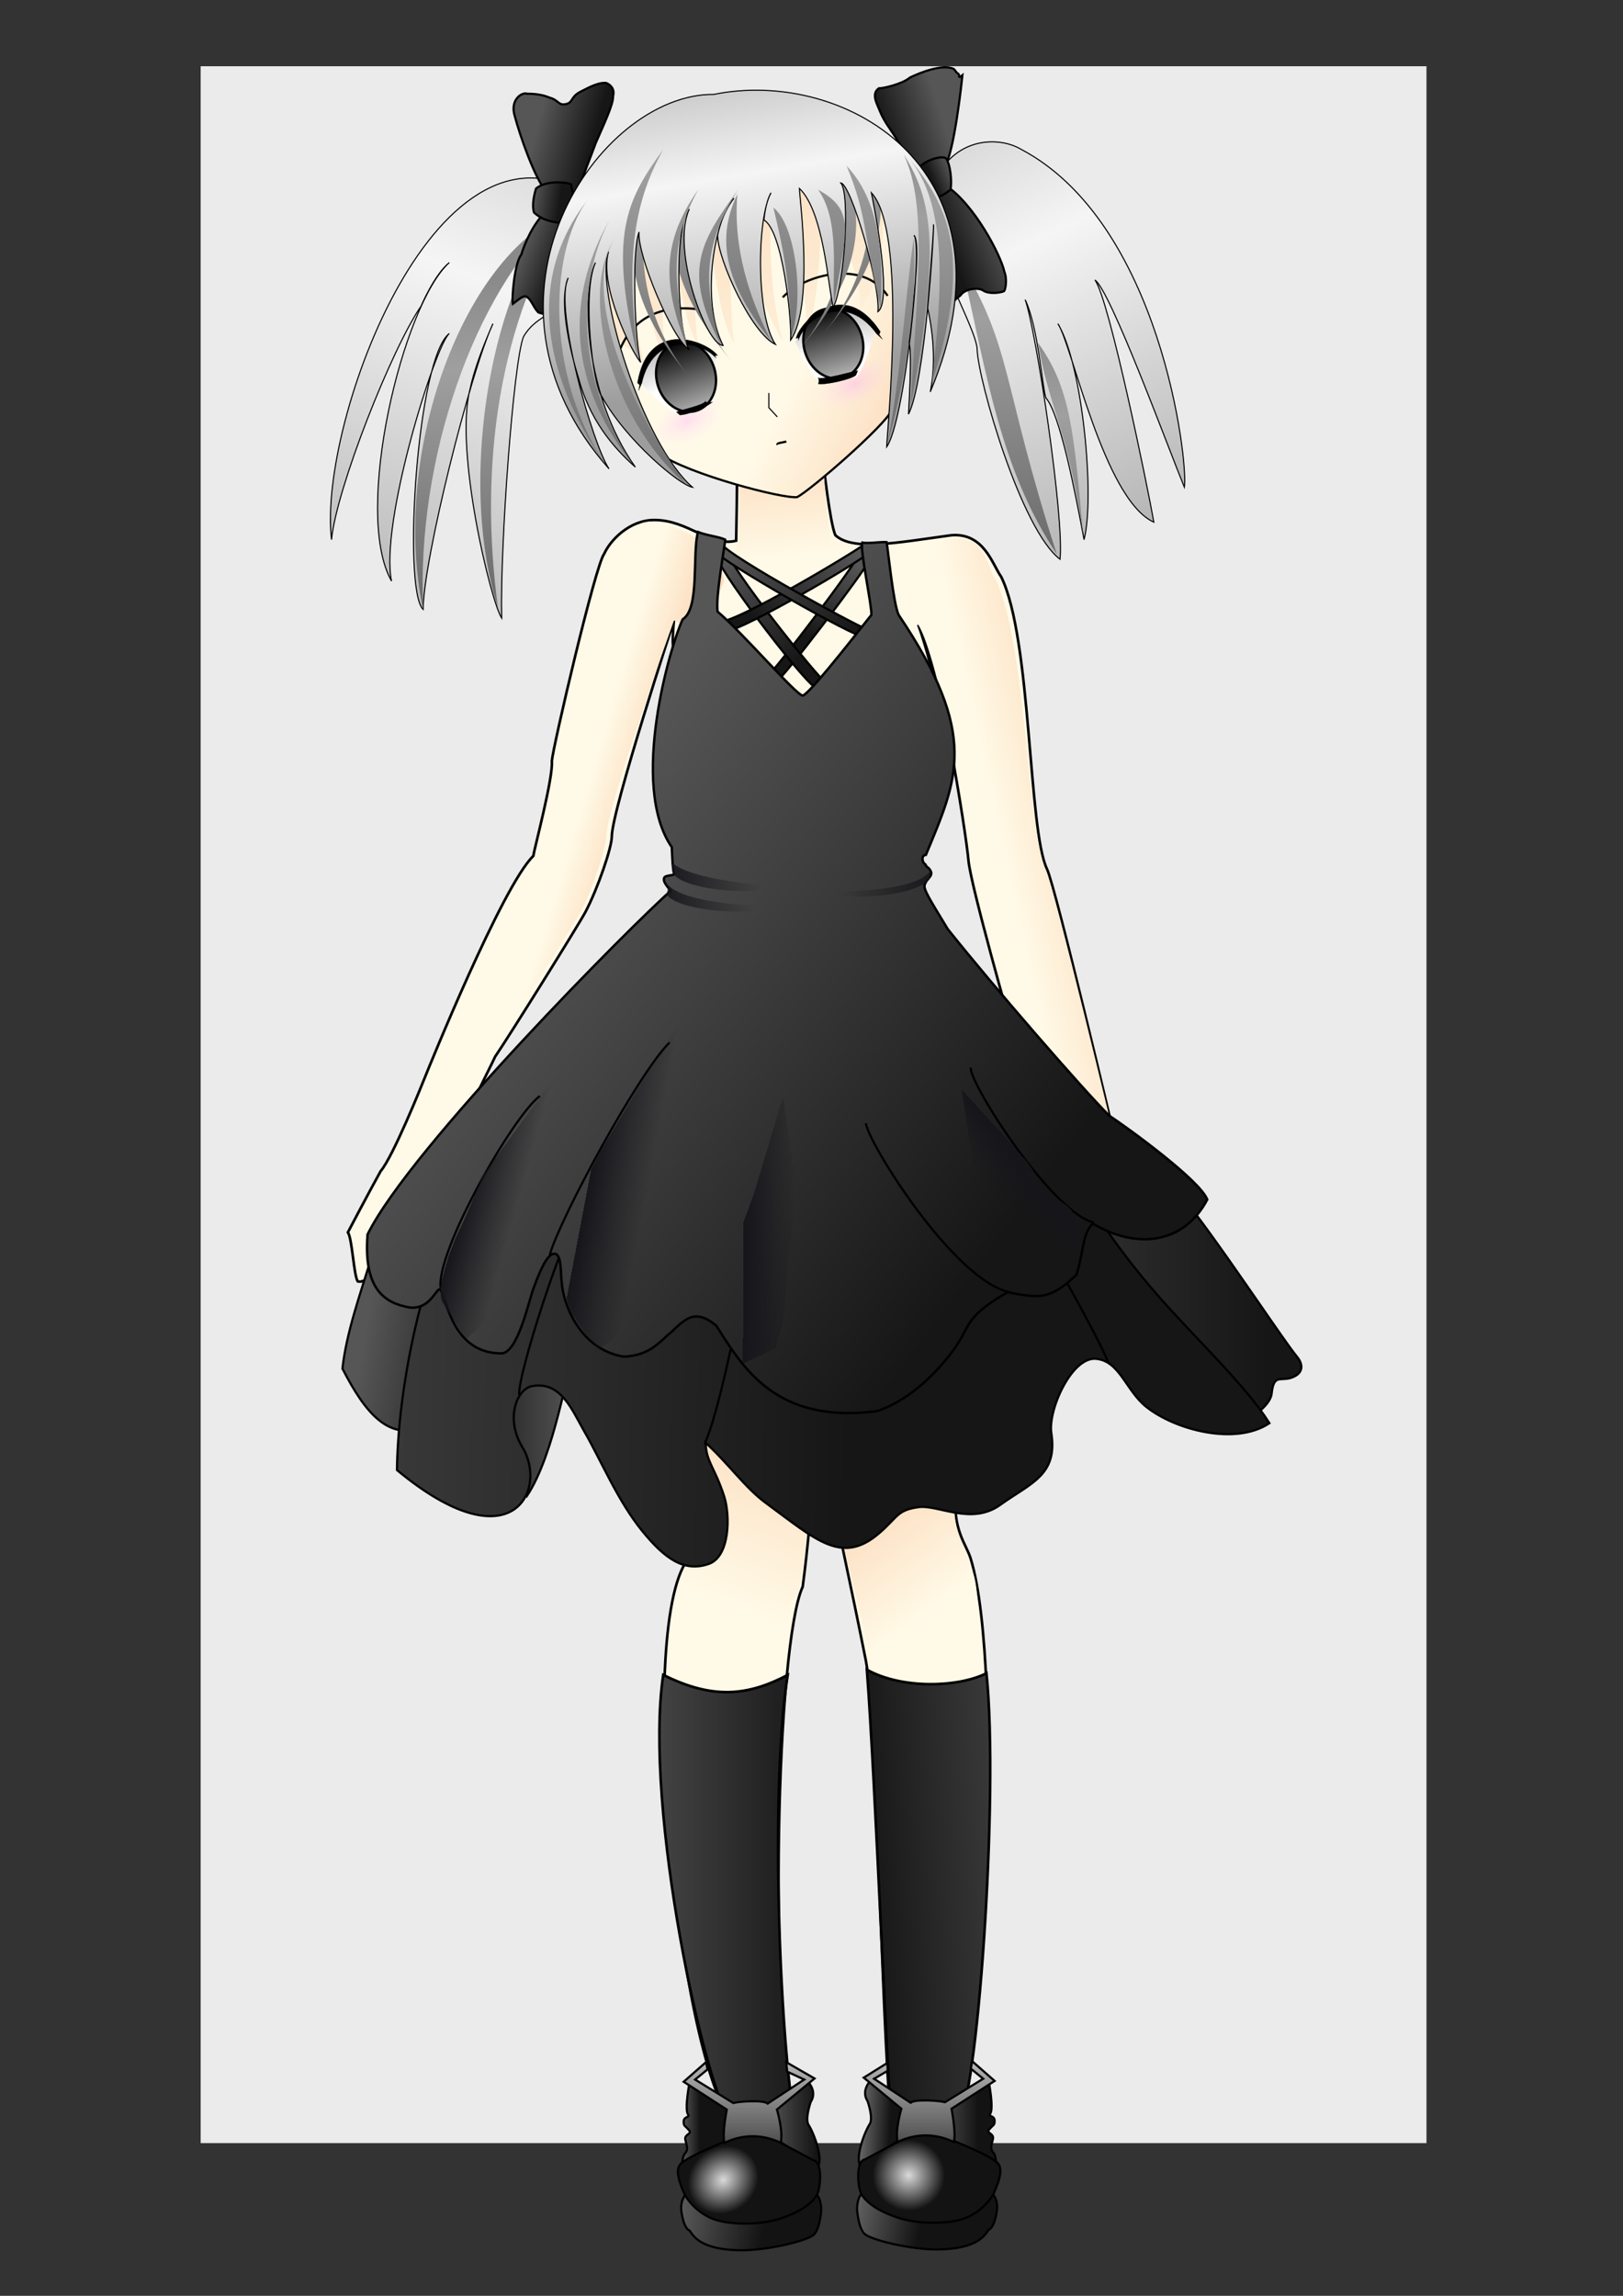 <?xml version="1.0" encoding="UTF-8" standalone="no"?>
<!-- Created with Inkscape (http://www.inkscape.org/) -->
<svg
   xmlns:dc="http://purl.org/dc/elements/1.1/"
   xmlns:cc="http://web.resource.org/cc/"
   xmlns:rdf="http://www.w3.org/1999/02/22-rdf-syntax-ns#"
   xmlns:svg="http://www.w3.org/2000/svg"
   xmlns="http://www.w3.org/2000/svg"
   xmlns:xlink="http://www.w3.org/1999/xlink"
   xmlns:sodipodi="http://inkscape.sourceforge.net/DTD/sodipodi-0.dtd"
   xmlns:inkscape="http://www.inkscape.org/namespaces/inkscape"
   width="744.094"
   height="1052.362"
   id="svg2"
   sodipodi:version="0.32"
   inkscape:version="0.43"
   sodipodi:docbase="/home/paulliu/CG/watia"
   sodipodi:docname="watia.svg">
  <rect width="100%" height="100%" fill="#333333" stroke="none"/>
  <defs
     id="defs4">
    <linearGradient
       id="linearGradient31765">
      <stop
         style="stop-color:#16151a;stop-opacity:0;"
         offset="0"
         id="stop31767" />
      <stop
         id="stop32650"
         offset="0"
         style="stop-color:#16151a;stop-opacity:1;" />
      <stop
         style="stop-color:#16151a;stop-opacity:0;"
         offset="1"
         id="stop31769" />
    </linearGradient>
    <linearGradient
       inkscape:collect="always"
       xlink:href="#linearGradient31765"
       id="linearGradient31771"
       x1="214.967"
       y1="655.862"
       x2="238.5"
       y2="662.362"
       gradientUnits="userSpaceOnUse"
       gradientTransform="translate(0.821,-117)" />
    <linearGradient
       id="linearGradient19428">
      <stop
         style="stop-color:#ff8fff;stop-opacity:0.28;"
         offset="0"
         id="stop19430" />
      <stop
         style="stop-color:#ffcbff;stop-opacity:0;"
         offset="1"
         id="stop19432" />
    </linearGradient>
    <radialGradient
       inkscape:collect="always"
       xlink:href="#linearGradient19428"
       id="radialGradient19434"
       cx="309.5"
       cy="296.862"
       fx="309.5"
       fy="296.862"
       r="13"
       gradientTransform="matrix(1,2.57498e-17,-6.338294e-19,0.615,4.877383e-14,114.181)"
       gradientUnits="userSpaceOnUse" />
    <linearGradient
       id="linearGradient3185">
      <stop
         id="stop3187"
         offset="0"
         style="stop-color:#8a8a8a;stop-opacity:1;" />
      <stop
         style="stop-color:#9f9f9f;stop-opacity:1;"
         offset="0.297"
         id="stop3189" />
      <stop
         id="stop3191"
         offset="1"
         style="stop-color:#6e6e6e;stop-opacity:1;" />
    </linearGradient>
    <linearGradient
       id="linearGradient16389">
      <stop
         style="stop-color:#dadada;stop-opacity:1;"
         offset="0"
         id="stop16391" />
      <stop
         style="stop-color:#131313;stop-opacity:1;"
         offset="1"
         id="stop16393" />
    </linearGradient>
    <linearGradient
       id="linearGradient16303">
      <stop
         id="stop16305"
         offset="0"
         style="stop-color:#161616;stop-opacity:1;" />
      <stop
         id="stop16307"
         offset="1"
         style="stop-color:#565656;stop-opacity:1;" />
    </linearGradient>
    <linearGradient
       id="linearGradient10145">
      <stop
         style="stop-color:#c0c0c0;stop-opacity:1;"
         offset="0"
         id="stop10147" />
      <stop
         style="stop-color:#fefefe;stop-opacity:1;"
         offset="1"
         id="stop10149" />
    </linearGradient>
    <linearGradient
       id="linearGradient6635">
      <stop
         style="stop-color:#000000;stop-opacity:1;"
         offset="0"
         id="stop6637" />
      <stop
         style="stop-color:#b9b9b9;stop-opacity:1;"
         offset="1"
         id="stop6639" />
    </linearGradient>
    <linearGradient
       id="linearGradient4001">
      <stop
         style="stop-color:#fffae7;stop-opacity:1;"
         offset="0"
         id="stop4003" />
      <stop
         style="stop-color:#fcddbf;stop-opacity:1;"
         offset="1"
         id="stop4005" />
    </linearGradient>
    <linearGradient
       id="linearGradient2230">
      <stop
         style="stop-color:#cdcdcd;stop-opacity:1;"
         offset="0"
         id="stop2232" />
      <stop
         id="stop3111"
         offset="0.297"
         style="stop-color:#f5f5f5;stop-opacity:1;" />
      <stop
         style="stop-color:#9d9d9d;stop-opacity:1;"
         offset="1"
         id="stop2234" />
    </linearGradient>
    <linearGradient
       inkscape:collect="always"
       xlink:href="#linearGradient2230"
       id="linearGradient2236"
       x1="331.808"
       y1="41.099"
       x2="353.607"
       y2="173.356"
       gradientUnits="userSpaceOnUse" />
    <linearGradient
       inkscape:collect="always"
       xlink:href="#linearGradient4001"
       id="linearGradient4007"
       x1="358.882"
       y1="181.732"
       x2="408.5"
       y2="206.732"
       gradientUnits="userSpaceOnUse" />
    <linearGradient
       inkscape:collect="always"
       xlink:href="#linearGradient6635"
       id="linearGradient6641"
       x1="315.183"
       y1="159.371"
       x2="317.775"
       y2="194.138"
       gradientUnits="userSpaceOnUse" />
    <linearGradient
       inkscape:collect="always"
       xlink:href="#linearGradient6635"
       id="linearGradient6649"
       x1="314.704"
       y1="159.228"
       x2="315.378"
       y2="193.427"
       gradientUnits="userSpaceOnUse" />
    <linearGradient
       inkscape:collect="always"
       xlink:href="#linearGradient10145"
       id="linearGradient10151"
       x1="309.036"
       y1="157.951"
       x2="315.238"
       y2="174.922"
       gradientUnits="userSpaceOnUse" />
    <linearGradient
       inkscape:collect="always"
       xlink:href="#linearGradient10145"
       id="linearGradient10155"
       gradientUnits="userSpaceOnUse"
       x1="309.036"
       y1="157.951"
       x2="315.238"
       y2="174.922"
       gradientTransform="matrix(-0.881,0.473,0.473,0.881,576.679,-141.125)" />
    <linearGradient
       inkscape:collect="always"
       xlink:href="#linearGradient2230"
       id="linearGradient13663"
       x1="272.346"
       y1="46.323"
       x2="158.346"
       y2="344.112"
       gradientUnits="userSpaceOnUse" />
    <linearGradient
       inkscape:collect="always"
       xlink:href="#linearGradient2230"
       id="linearGradient14544"
       x1="434.004"
       y1="40.185"
       x2="553.415"
       y2="285.685"
       gradientUnits="userSpaceOnUse" />
    <linearGradient
       inkscape:collect="always"
       xlink:href="#linearGradient16303"
       id="linearGradient16301"
       x1="479.705"
       y1="540.796"
       x2="259.05"
       y2="375.796"
       gradientUnits="userSpaceOnUse" />
    <linearGradient
       inkscape:collect="always"
       xlink:href="#linearGradient4001"
       id="linearGradient17188"
       x1="534.9"
       y1="573.593"
       x2="552.6"
       y2="574.593"
       gradientUnits="userSpaceOnUse" />
    <linearGradient
       inkscape:collect="always"
       xlink:href="#linearGradient16303"
       id="linearGradient3147"
       x1="390.521"
       y1="606.746"
       x2="1.118"
       y2="598.165"
       gradientUnits="userSpaceOnUse" />
    <linearGradient
       inkscape:collect="always"
       xlink:href="#linearGradient16303"
       id="linearGradient4028"
       x1="225.5"
       y1="625.814"
       x2="166.5"
       y2="615.814"
       gradientUnits="userSpaceOnUse" />
    <linearGradient
       inkscape:collect="always"
       xlink:href="#linearGradient16303"
       id="linearGradient4909"
       x1="581.5"
       y1="595.362"
       x2="363.633"
       y2="595.362"
       gradientUnits="userSpaceOnUse" />
    <linearGradient
       inkscape:collect="always"
       xlink:href="#linearGradient16303"
       id="linearGradient5791"
       x1="214"
       y1="644.112"
       x2="264.5"
       y2="644.112"
       gradientUnits="userSpaceOnUse" />
    <linearGradient
       inkscape:collect="always"
       xlink:href="#linearGradient16303"
       id="linearGradient6680"
       x1="393.315"
       y1="287.965"
       x2="331.78"
       y2="252.963"
       gradientUnits="userSpaceOnUse" />
    <linearGradient
       inkscape:collect="always"
       xlink:href="#linearGradient16303"
       id="linearGradient7561"
       x1="343.331"
       y1="280.644"
       x2="393.298"
       y2="254.481"
       gradientUnits="userSpaceOnUse" />
    <linearGradient
       inkscape:collect="always"
       xlink:href="#linearGradient16303"
       id="linearGradient8442"
       x1="367.372"
       y1="301.503"
       x2="330.719"
       y2="257.132"
       gradientUnits="userSpaceOnUse" />
    <linearGradient
       inkscape:collect="always"
       xlink:href="#linearGradient16303"
       id="linearGradient9323"
       x1="375.385"
       y1="294.521"
       x2="395.596"
       y2="260.226"
       gradientUnits="userSpaceOnUse" />
    <linearGradient
       inkscape:collect="always"
       xlink:href="#linearGradient16303"
       id="linearGradient10217"
       x1="256.632"
       y1="92.977"
       x2="243.904"
       y2="91.032"
       gradientUnits="userSpaceOnUse" />
    <linearGradient
       inkscape:collect="always"
       xlink:href="#linearGradient16303"
       id="linearGradient11971"
       x1="272.426"
       y1="63.978"
       x2="246.591"
       y2="57.084"
       gradientUnits="userSpaceOnUse" />
    <linearGradient
       inkscape:collect="always"
       xlink:href="#linearGradient16303"
       id="linearGradient12852"
       x1="258.347"
       y1="117.056"
       x2="241.093"
       y2="110.515"
       gradientUnits="userSpaceOnUse" />
    <linearGradient
       inkscape:collect="always"
       xlink:href="#linearGradient16303"
       id="linearGradient13733"
       x1="405.934"
       y1="64.489"
       x2="432.719"
       y2="55.473"
       gradientUnits="userSpaceOnUse" />
    <linearGradient
       inkscape:collect="always"
       xlink:href="#linearGradient16303"
       id="linearGradient14614"
       x1="427.288"
       y1="82.477"
       x2="436.557"
       y2="78.588"
       gradientUnits="userSpaceOnUse" />
    <linearGradient
       inkscape:collect="always"
       xlink:href="#linearGradient16303"
       id="linearGradient15495"
       x1="435.409"
       y1="114.394"
       x2="459.591"
       y2="104.671"
       gradientUnits="userSpaceOnUse" />
    <linearGradient
       inkscape:collect="always"
       xlink:href="#linearGradient16389"
       id="linearGradient16387"
       x1="423.869"
       y1="932.466"
       x2="424"
       y2="1003.362"
       gradientUnits="userSpaceOnUse" />
    <linearGradient
       inkscape:collect="always"
       xlink:href="#linearGradient16389"
       id="linearGradient17274"
       x1="376.209"
       y1="971.487"
       x2="408.25"
       y2="973.237"
       gradientUnits="userSpaceOnUse" />
    <linearGradient
       inkscape:collect="always"
       xlink:href="#linearGradient16389"
       id="linearGradient19028"
       x1="387.5"
       y1="973.987"
       x2="448.516"
       y2="973.987"
       gradientUnits="userSpaceOnUse" />
    <radialGradient
       inkscape:collect="always"
       xlink:href="#linearGradient16389"
       id="radialGradient19911"
       cx="416.544"
       cy="996.82"
       fx="416.544"
       fy="996.82"
       r="33.093"
       gradientTransform="matrix(0.591,-0.163,0.163,0.591,7.32,475.774)"
       gradientUnits="userSpaceOnUse" />
    <linearGradient
       inkscape:collect="always"
       xlink:href="#linearGradient16389"
       id="linearGradient20792"
       x1="343.444"
       y1="1012.488"
       x2="420.411"
       y2="1027.988"
       gradientUnits="userSpaceOnUse" />
    <linearGradient
       inkscape:collect="always"
       xlink:href="#linearGradient16389"
       id="linearGradient20813"
       gradientUnits="userSpaceOnUse"
       x1="531.004"
       y1="1008.599"
       x2="420.411"
       y2="1027.988" />
    <linearGradient
       inkscape:collect="always"
       xlink:href="#linearGradient16389"
       id="linearGradient20815"
       gradientUnits="userSpaceOnUse"
       x1="472.353"
       y1="972.219"
       x2="448.516"
       y2="972.219" />
    <linearGradient
       inkscape:collect="always"
       xlink:href="#linearGradient16389"
       id="linearGradient20817"
       gradientUnits="userSpaceOnUse"
       x1="462.476"
       y1="973.237"
       x2="394.992"
       y2="973.237" />
    <radialGradient
       inkscape:collect="always"
       xlink:href="#linearGradient16389"
       id="radialGradient20819"
       gradientUnits="userSpaceOnUse"
       gradientTransform="matrix(0.265,-0.368,0.411,0.296,-95.435,865.49)"
       cx="448.651"
       cy="1008.309"
       fx="448.651"
       fy="1008.309"
       r="33.093" />
    <linearGradient
       inkscape:collect="always"
       xlink:href="#linearGradient16389"
       id="linearGradient20821"
       gradientUnits="userSpaceOnUse"
       x1="423.869"
       y1="932.466"
       x2="424"
       y2="1003.362" />
    <radialGradient
       inkscape:collect="always"
       xlink:href="#linearGradient16389"
       id="radialGradient20823"
       gradientUnits="userSpaceOnUse"
       gradientTransform="matrix(0.497,5.342587e-2,-5.249178e-2,0.488,261.932,488.419)"
       cx="416.544"
       cy="996.82"
       fx="416.544"
       fy="996.82"
       r="33.093" />
    <linearGradient
       inkscape:collect="always"
       xlink:href="#linearGradient16303"
       id="linearGradient2297"
       gradientUnits="userSpaceOnUse"
       x1="372.369"
       y1="873.51"
       x2="272.6"
       y2="873.51"
       gradientTransform="translate(0,1)" />
    <linearGradient
       inkscape:collect="always"
       xlink:href="#linearGradient16303"
       id="linearGradient2299"
       gradientUnits="userSpaceOnUse"
       x1="396.828"
       y1="860.593"
       x2="511.048"
       y2="852.593" />
    <linearGradient
       inkscape:collect="always"
       xlink:href="#linearGradient3185"
       id="linearGradient3183"
       x1="274.344"
       y1="71.959"
       x2="271.175"
       y2="217.446"
       gradientUnits="userSpaceOnUse" />
    <linearGradient
       inkscape:collect="always"
       xlink:href="#linearGradient3185"
       id="linearGradient4068"
       gradientUnits="userSpaceOnUse"
       x1="274.344"
       y1="71.959"
       x2="271.175"
       y2="217.446"
       gradientTransform="translate(10.437,-1.237)" />
    <linearGradient
       inkscape:collect="always"
       xlink:href="#linearGradient3185"
       id="linearGradient4072"
       gradientUnits="userSpaceOnUse"
       x1="274.344"
       y1="71.959"
       x2="271.175"
       y2="217.446"
       gradientTransform="translate(32.003,7.601)" />
    <linearGradient
       inkscape:collect="always"
       xlink:href="#linearGradient3185"
       id="linearGradient4076"
       gradientUnits="userSpaceOnUse"
       x1="274.344"
       y1="71.959"
       x2="271.175"
       y2="217.446"
       gradientTransform="translate(28.468,-35.886)" />
    <linearGradient
       inkscape:collect="always"
       xlink:href="#linearGradient3185"
       id="linearGradient4080"
       gradientUnits="userSpaceOnUse"
       x1="274.344"
       y1="71.959"
       x2="271.175"
       y2="217.446"
       gradientTransform="translate(46.146,-39.421)" />
    <linearGradient
       inkscape:collect="always"
       xlink:href="#linearGradient3185"
       id="linearGradient4084"
       gradientUnits="userSpaceOnUse"
       x1="274.344"
       y1="71.959"
       x2="271.175"
       y2="217.446"
       gradientTransform="translate(60.995,-47.906)" />
    <linearGradient
       inkscape:collect="always"
       xlink:href="#linearGradient3185"
       id="linearGradient4088"
       gradientUnits="userSpaceOnUse"
       x1="274.344"
       y1="71.959"
       x2="271.175"
       y2="217.446"
       gradientTransform="translate(81.501,-50.028)" />
    <linearGradient
       inkscape:collect="always"
       xlink:href="#linearGradient3185"
       id="linearGradient4092"
       gradientUnits="userSpaceOnUse"
       x1="274.344"
       y1="71.959"
       x2="271.175"
       y2="217.446"
       gradientTransform="matrix(-1,0,0,1,624.899,-49.321)" />
    <linearGradient
       inkscape:collect="always"
       xlink:href="#linearGradient3185"
       id="linearGradient4096"
       gradientUnits="userSpaceOnUse"
       x1="274.344"
       y1="71.959"
       x2="271.175"
       y2="217.446"
       gradientTransform="matrix(-1,0,0,1,641.162,-52.503)" />
    <linearGradient
       inkscape:collect="always"
       xlink:href="#linearGradient3185"
       id="linearGradient4100"
       gradientUnits="userSpaceOnUse"
       gradientTransform="matrix(-1,0,0,1,654.951,-38.714)"
       x1="274.344"
       y1="71.959"
       x2="271.175"
       y2="217.446" />
    <linearGradient
       inkscape:collect="always"
       xlink:href="#linearGradient3185"
       id="linearGradient4104"
       gradientUnits="userSpaceOnUse"
       gradientTransform="matrix(-1,0,0,1,670.507,-18.208)"
       x1="274.344"
       y1="71.959"
       x2="271.175"
       y2="217.446" />
    <linearGradient
       inkscape:collect="always"
       xlink:href="#linearGradient3185"
       id="linearGradient4108"
       gradientUnits="userSpaceOnUse"
       gradientTransform="matrix(-1,0,0,1,680.053,-21.39)"
       x1="274.344"
       y1="71.959"
       x2="271.175"
       y2="217.446" />
    <linearGradient
       inkscape:collect="always"
       xlink:href="#linearGradient3185"
       id="linearGradient4112"
       gradientUnits="userSpaceOnUse"
       gradientTransform="matrix(-1,0,0,1,689.599,-15.026)"
       x1="274.344"
       y1="71.959"
       x2="271.175"
       y2="217.446" />
    <linearGradient
       inkscape:collect="always"
       xlink:href="#linearGradient3185"
       id="linearGradient4120"
       gradientUnits="userSpaceOnUse"
       gradientTransform="matrix(-1,0,0,0.809,644.231,-12.329)"
       x1="274.344"
       y1="71.959"
       x2="271.175"
       y2="217.446" />
    <linearGradient
       inkscape:collect="always"
       xlink:href="#linearGradient3185"
       id="linearGradient4124"
       gradientUnits="userSpaceOnUse"
       gradientTransform="matrix(-1,0,0,0.809,655.481,-19.829)"
       x1="274.344"
       y1="71.959"
       x2="271.175"
       y2="217.446" />
    <linearGradient
       inkscape:collect="always"
       xlink:href="#linearGradient3185"
       id="linearGradient4128"
       gradientUnits="userSpaceOnUse"
       gradientTransform="matrix(1,0,0,0.809,38.518,0.421)"
       x1="274.344"
       y1="71.959"
       x2="271.175"
       y2="217.446" />
    <linearGradient
       inkscape:collect="always"
       xlink:href="#linearGradient3185"
       id="linearGradient4132"
       gradientUnits="userSpaceOnUse"
       gradientTransform="matrix(1,0,0,0.809,57.018,-7.829)"
       x1="274.344"
       y1="71.959"
       x2="271.175"
       y2="217.446" />
    <linearGradient
       inkscape:collect="always"
       xlink:href="#linearGradient4001"
       id="linearGradient5010"
       gradientUnits="userSpaceOnUse"
       x1="394"
       y1="199.862"
       x2="349.5"
       y2="67.362" />
    <linearGradient
       inkscape:collect="always"
       xlink:href="#linearGradient3185"
       id="linearGradient5902"
       gradientUnits="userSpaceOnUse"
       x1="274.344"
       y1="71.959"
       x2="271.175"
       y2="217.446"
       gradientTransform="translate(-33.981,53.324)" />
    <linearGradient
       inkscape:collect="always"
       xlink:href="#linearGradient3185"
       id="linearGradient5906"
       gradientUnits="userSpaceOnUse"
       gradientTransform="translate(-68.26,54.574)"
       x1="274.344"
       y1="71.959"
       x2="271.175"
       y2="217.446" />
    <linearGradient
       inkscape:collect="always"
       xlink:href="#linearGradient3185"
       id="linearGradient5910"
       gradientUnits="userSpaceOnUse"
       gradientTransform="matrix(-1,0,0,1,740.214,30.324)"
       x1="274.344"
       y1="71.959"
       x2="271.175"
       y2="217.446" />
    <linearGradient
       inkscape:collect="always"
       xlink:href="#linearGradient3185"
       id="linearGradient5914"
       gradientUnits="userSpaceOnUse"
       gradientTransform="matrix(-1,0,0,1,728.26,76.074)"
       x1="274.344"
       y1="71.959"
       x2="271.175"
       y2="217.446" />
    <radialGradient
       inkscape:collect="always"
       xlink:href="#linearGradient19428"
       id="radialGradient12547"
       gradientUnits="userSpaceOnUse"
       gradientTransform="matrix(1,6.43745e-17,-1.584574e-18,0.615,7.477093e-14,114.181)"
       cx="309.5"
       cy="296.862"
       fx="309.5"
       fy="296.862"
       r="13" />
    <linearGradient
       inkscape:collect="always"
       xlink:href="#linearGradient4001"
       id="linearGradient12560"
       gradientUnits="userSpaceOnUse"
       x1="254.9"
       y1="406.593"
       x2="278.6"
       y2="413.707" />
    <linearGradient
       inkscape:collect="always"
       xlink:href="#linearGradient4001"
       id="linearGradient13435"
       gradientUnits="userSpaceOnUse"
       x1="363"
       y1="255.593"
       x2="359.1"
       y2="209.093" />
    <linearGradient
       inkscape:collect="always"
       xlink:href="#linearGradient4001"
       id="linearGradient14310"
       gradientUnits="userSpaceOnUse"
       x1="464.9"
       y1="417.093"
       x2="506.6"
       y2="407.973" />
    <linearGradient
       inkscape:collect="always"
       xlink:href="#linearGradient4001"
       id="linearGradient16072"
       gradientUnits="userSpaceOnUse"
       x1="431.052"
       y1="735.812"
       x2="397.052"
       y2="690.093" />
    <linearGradient
       inkscape:collect="always"
       xlink:href="#linearGradient4001"
       id="linearGradient16074"
       gradientUnits="userSpaceOnUse"
       x1="323.837"
       y1="733.093"
       x2="353.837"
       y2="651.862" />
    <linearGradient
       inkscape:collect="always"
       xlink:href="#linearGradient31765"
       id="linearGradient22439"
       gradientUnits="userSpaceOnUse"
       gradientTransform="matrix(1.38,0,0,1.163,-25.71,-226.296)"
       x1="214.967"
       y1="655.862"
       x2="234.657"
       y2="659.019" />
    <linearGradient
       inkscape:collect="always"
       xlink:href="#linearGradient31765"
       id="linearGradient22443"
       gradientUnits="userSpaceOnUse"
       gradientTransform="matrix(1.386,0,0,0.986,42.935,-91.599)"
       x1="214.967"
       y1="655.862"
       x2="232.238"
       y2="655.911" />
    <linearGradient
       inkscape:collect="always"
       xlink:href="#linearGradient31765"
       id="linearGradient22447"
       gradientUnits="userSpaceOnUse"
       gradientTransform="matrix(-1.81,0,0,1.326,862.827,-376.394)"
       x1="217.933"
       y1="683.325"
       x2="228.927"
       y2="690.625" />
    <linearGradient
       inkscape:collect="always"
       xlink:href="#linearGradient31765"
       id="linearGradient23330"
       x1="300.904"
       y1="405.978"
       x2="346.452"
       y2="403.327"
       gradientUnits="userSpaceOnUse"
       gradientTransform="translate(2.475,-2.121)" />
    <linearGradient
       inkscape:collect="always"
       xlink:href="#linearGradient31765"
       id="linearGradient23334"
       gradientUnits="userSpaceOnUse"
       x1="300.904"
       y1="405.978"
       x2="346.452"
       y2="403.327"
       gradientTransform="translate(-0.707,7.294)" />
    <linearGradient
       inkscape:collect="always"
       xlink:href="#linearGradient31765"
       id="linearGradient23338"
       gradientUnits="userSpaceOnUse"
       gradientTransform="matrix(-1.31,0,0,1,827.445,0.256)"
       x1="300.904"
       y1="405.978"
       x2="337.139"
       y2="412.342" />
  </defs>
  <sodipodi:namedview
     id="base"
     pagecolor="#ffffff"
     bordercolor="#666666"
     borderopacity="1.0"
     inkscape:pageopacity="0.0"
     inkscape:pageshadow="2"
     inkscape:zoom="1"
     inkscape:cx="460.08566"
     inkscape:cy="686.89187"
     inkscape:document-units="px"
     inkscape:current-layer="layer1"
     inkscape:window-width="1270"
     inkscape:window-height="953"
     inkscape:window-x="180"
     inkscape:window-y="0"
     showguides="true"
     inkscape:guide-bbox="true" />
  <g
     inkscape:label="Layer 1"
     inkscape:groupmode="layer"
     id="layer1"
     style="display:inline" />
  <g
     inkscape:groupmode="layer"
     id="layer15"
     inkscape:label="bg"
     style="display:inline">
    <rect
       style="fill:#ebebeb;fill-opacity:1;stroke:none;stroke-width:1.1;stroke-linecap:square;stroke-linejoin:round;stroke-miterlimit:4;stroke-dasharray:none;stroke-dashoffset:0;stroke-opacity:1"
       id="rect5024"
       width="562"
       height="952"
       x="92"
       y="30.362" />
  </g>
  <g
     inkscape:groupmode="layer"
     id="layer7"
     inkscape:label="back hair"
     style="display:inline">
    <path
       style="fill:url(#linearGradient13663);fill-opacity:1;fill-rule:evenodd;stroke:#000000;stroke-width:0.5;stroke-linecap:butt;stroke-linejoin:miter;stroke-miterlimit:4;stroke-dasharray:none;stroke-opacity:1"
       d="M 271,91.362 C 201.395,41.801 145.5,193.862 152,247.362 C 154.173,224.023 179.798,159.398 193.067,140.295 C 192.837,140.693 199.25,125.612 206,120.362 C 184.672,139.427 161.648,234.831 179.5,266.362 C 174,239.862 199.5,158.362 206,152.862 C 191.167,163.981 184.5,270.362 194,279.362 C 194.062,256.883 215.5,170.862 226,148.362 C 216.604,169.67 215.604,178.545 215.453,178.53 C 208.302,206.516 225,275.612 230,283.362 C 229.23,249.362 235.5,165.362 240,154.362 C 245.456,144.79 254.5,144.862 256,137.362 C 265.278,129.51 275.5,96.362 271,91.362 z "
       id="path11907"
       sodipodi:nodetypes="ccccccccccccc" />
    <path
       style="fill:url(#linearGradient14544);fill-opacity:1;fill-rule:evenodd;stroke:#000000;stroke-width:0.5;stroke-linecap:butt;stroke-linejoin:miter;stroke-miterlimit:4;stroke-dasharray:none;stroke-opacity:1"
       d="M 425.5,91.862 C 432.717,62.448 457,61.862 468,68.362 C 532.306,102.175 544.82,211.991 543,223.362 C 536,206.362 509,132.862 502,128.362 C 508.5,136.862 526.5,224.862 529,239.362 C 506,228.862 491.5,157.862 485,148.362 C 496.5,167.362 502,228.362 497,247.362 C 493,225.862 486,189.862 479.5,182.362 C 477.804,177.385 476,149.862 470,137.362 C 474.945,150.862 488,237.362 486,256.362 C 468.058,242.811 448.5,174.362 448,160.362 C 447.969,150.23 422.5,108.362 425.5,91.862 z "
       id="path11909"
       sodipodi:nodetypes="cccccccccccc" />
  </g>
  <g
     inkscape:groupmode="layer"
     id="layer16"
     inkscape:label="back hair dark">
    <path
       style="fill:url(#linearGradient5902);fill-opacity:1;fill-rule:evenodd;stroke:none;stroke-width:1px;stroke-linecap:butt;stroke-linejoin:miter;stroke-opacity:1;display:inline"
       d="M 262.34,94.814 C 228.279,146.88 219.567,213.747 228.265,278.411 C 207.399,213.337 230.072,114.295 262.34,94.814 z "
       id="path5900"
       sodipodi:nodetypes="ccc" />
    <path
       style="fill:url(#linearGradient5906);fill-opacity:1;fill-rule:evenodd;stroke:none;stroke-width:1px;stroke-linecap:butt;stroke-linejoin:miter;stroke-opacity:1;display:inline"
       d="M 255.562,99.564 C 218,134.13 190.788,209.497 193.986,279.661 C 179.121,208.087 211.793,121.045 255.562,99.564 z "
       id="path5904"
       sodipodi:nodetypes="ccc" />
    <path
       style="fill:url(#linearGradient5910);fill-opacity:1;fill-rule:evenodd;stroke:none;stroke-width:1px;stroke-linecap:butt;stroke-linejoin:miter;stroke-opacity:1;display:inline"
       d="M 440.892,121.314 C 452.454,171.88 458.666,215.247 484.468,253.911 C 459.333,175.837 464.161,159.795 440.892,121.314 z "
       id="path5908"
       sodipodi:nodetypes="ccc" />
    <path
       style="fill:url(#linearGradient5914);fill-opacity:1;fill-rule:evenodd;stroke:none;stroke-width:1px;stroke-linecap:butt;stroke-linejoin:miter;stroke-opacity:1;display:inline"
       d="M 475.938,157.189 C 480,183.755 490.712,200.997 496.514,244.661 C 492.379,197.587 490.707,177.795 475.938,157.189 z "
       id="path5912"
       sodipodi:nodetypes="ccc" />
  </g>
  <g
     inkscape:groupmode="layer"
     id="layer9"
     inkscape:label="hair deco"
     style="display:inline">
    <path
       style="fill:url(#linearGradient11971);fill-opacity:1.0;fill-rule:evenodd;stroke:#000000;stroke-width:1px;stroke-linecap:butt;stroke-linejoin:miter;stroke-opacity:1"
       d="M 250.316,87.692 C 245.145,81.593 238.516,62.634 235.997,53.22 C 233.655,45.575 239.444,42.083 241.654,42.967 C 245.808,42.967 249.078,43.542 251.907,44.735 C 256.326,45.928 255.796,48.403 259.331,47.74 C 262.867,47.077 261.409,44.514 266.049,42.083 C 270.689,39.653 274.667,37.708 277.893,38.018 C 279.882,38.857 281.915,40.669 281.075,44.028 C 281.296,47.917 276.39,57.905 273.12,65.595 C 271.617,69.926 266.27,82.875 264.458,89.636 C 261.409,90.918 253.719,88.134 250.316,87.692 z "
       id="path9328"
       sodipodi:nodetypes="ccccccccccc" />
    <path
       style="fill:url(#linearGradient12852);fill-opacity:1.0;fill-rule:evenodd;stroke:#000000;stroke-width:1px;stroke-linecap:butt;stroke-linejoin:miter;stroke-opacity:1"
       d="M 250.493,96.884 C 244.438,102.143 240.372,112.087 239.002,116.683 C 235.864,120.572 234.538,136.968 235.113,139.311 C 237.809,137.233 239.974,135.333 241.3,135.952 C 243.687,137.278 244.394,140.725 246.78,143.2 C 250.051,144.437 252.216,144.128 252.967,142.316 C 253.719,137.499 258.889,105.414 259.685,99.182 C 256.061,97.547 253.365,97.105 250.493,96.884 z "
       id="path9330"
       sodipodi:nodetypes="cccccccc" />
    <path
       style="fill:url(#linearGradient13733);fill-opacity:1.0;fill-rule:evenodd;stroke:#000000;stroke-width:1px;stroke-linecap:butt;stroke-linejoin:miter;stroke-opacity:1"
       d="M 433.103,76.378 C 437.434,70.102 440.925,37.708 441.235,34.482 C 438.892,36.382 440.262,34.482 439.29,33.775 C 438.318,33.245 438.804,33.333 437.346,31.654 C 432.286,29.09 421.741,33.333 417.193,35.543 C 413.525,38.636 404.73,40.537 402.874,40.492 C 399.25,43.1 402.211,47.74 403.404,50.922 C 405.128,55.342 408.531,59.717 409.768,61.706 C 414.541,69.351 419.845,76.776 422.496,80.09 C 425.148,79.693 429.833,78.057 433.103,76.378 z "
       id="path9334"
       sodipodi:nodetypes="cccccccccc" />
    <path
       style="fill:url(#linearGradient15495);fill-opacity:1.0;fill-rule:evenodd;stroke:#000000;stroke-width:1px;stroke-linecap:butt;stroke-linejoin:miter;stroke-opacity:1"
       d="M 433.633,85.04 C 446.582,93.57 458.78,116.772 460.503,124.638 C 461.873,128.085 460.945,132.902 460.327,133.477 C 458.117,134.405 453.3,134.759 450.957,133.3 C 448.615,131.488 442.251,132.372 440.351,135.421 C 435.622,138.824 435.003,141.52 434.871,141.255 C 431.026,135.863 425.988,94.498 426.385,88.399 C 427.844,87.25 432.882,85.349 433.633,85.04 z "
       id="path9336"
       sodipodi:nodetypes="cccccccc" />
    <path
       style="fill:url(#linearGradient14614);fill-opacity:1.0;fill-rule:evenodd;stroke:#000000;stroke-width:1px;stroke-linecap:butt;stroke-linejoin:miter;stroke-opacity:1"
       d="M 433.633,72.489 C 430.761,70.986 421.745,74.478 420.729,78.146 C 420.419,80.753 426.164,88.31 428.153,89.99 C 429.788,90.962 431.733,89.946 435.755,86.985 C 436.594,83.14 435.622,74.875 433.633,72.489 z "
       id="path9332"
       sodipodi:nodetypes="ccccc" />
    <path
       style="fill:url(#linearGradient10217);fill-opacity:1.0;fill-rule:evenodd;stroke:#000000;stroke-width:1px;stroke-linecap:butt;stroke-linejoin:miter;stroke-opacity:1"
       d="M 245.72,86.454 C 245.012,88.973 243.731,93.791 244.836,97.414 C 248.592,100.862 252.526,101.657 257.917,102.364 C 260.304,99.182 261.188,96.221 262.16,91.758 C 263.132,87.294 262.558,89.018 261.806,84.51 C 258.934,83.184 249.785,82.875 245.72,86.454 z "
       id="path9326"
       sodipodi:nodetypes="cccccc" />
  </g>
  <g
     inkscape:groupmode="layer"
     id="layer6"
     inkscape:label="body"
     style="display:inline">
    <path
       style="fill:url(#linearGradient17188);fill-opacity:1;fill-rule:evenodd;stroke:#000000;stroke-width:1.2;stroke-linecap:butt;stroke-linejoin:miter;stroke-miterlimit:4;stroke-dasharray:none;stroke-opacity:1"
       d="M 338,217.362 C 338.038,217.699 337.5,247.862 337.5,247.862 C 325.5,250.862 315.572,238.362 300,238.362 C 288.5,238.362 279.709,247.766 277,253.862 C 273,258.862 253.5,342.362 253,348.862 C 253.691,356.381 245,388.862 244.5,392.362 C 230.174,406.246 196.083,490.655 195,493.362 C 193,498.362 180.25,530.066 174.5,536.862 C 169.5,545.862 159.5,564.862 159.5,564.862 C 161.5,567.862 162.182,584.544 164,587.362 C 171,588.862 170.5,573.862 172,579.362 C 172,579.362 170.5,585.362 170,588.362 C 170,588.362 176.994,599.014 188.5,599.362 C 207,569.362 197,549.362 197,549.362 C 200.5,536.862 225.376,488.152 227,484.362 C 233.5,474.862 265.25,424.001 268.5,417.862 C 274,407.362 280.5,388.582 280.5,383.362 C 280.5,371.362 309,284.362 309,284.362 C 309,284.362 307.5,297.862 309.5,298.862 C 309.5,298.862 297.328,335.629 302,358.362 C 302.5,370.862 315.042,390.925 311,399.862 C 315.5,405.862 300,448.362 297.5,465.362 C 289.071,481.638 282,562.362 282,562.362 L 314,691.862 C 310,694.362 316.5,713.362 316.5,713.362 C 290.5,740.862 311,941.862 335.5,972.362 C 335.5,972.362 346.169,988.763 365,974.362 C 352,918.862 356,753.362 368,727.362 C 368,727.362 373.815,684.808 371,676.362 C 369.5,671.862 374,505.362 374,505.362 L 383,670.362 C 379,683.362 382.479,688.386 397,761.362 C 401.979,786.386 405.162,959.313 409,972.362 C 412,987.362 430.094,979.213 439,972.362 C 450,960.362 461.031,766.375 445,714.362 C 442.901,707.551 436.579,701.381 438.188,683.675 C 439,662.612 458.253,563.794 454,544.362 C 453,521.362 418.807,418.835 420,397.362 C 426,383.362 435.31,354.011 434.5,342.862 C 432,333.362 429.312,309.675 421,286.362 C 430.188,301.05 442.87,381.373 444,394.362 C 445,405.862 464,472.362 464,472.362 C 464,472.362 502.964,559.895 509,566.362 C 520.5,574.862 529,561.362 529,561.362 C 523,558.362 511,521.362 511,521.362 C 511,521.362 484,406.862 480,398.362 C 471.355,380.339 472.966,292.737 459,264.362 C 455,258.862 451.17,243.997 436,245.362 C 410.5,248.862 391.158,252.663 383,245.362 C 380.5,239.862 377.5,212.362 377.5,212.362 C 366.5,220.362 350.5,219.362 338,217.362 z "
       id="path10158"
       sodipodi:nodetypes="cccccccccccccccccccccccccccccccsccscccccccccccccccc" />
  </g>
  <g
     inkscape:groupmode="layer"
     id="layer18"
     inkscape:label="body dark"
     style="display:inline">
    <path
       style="fill:url(#linearGradient12560);fill-opacity:1;fill-rule:evenodd;stroke:none;stroke-width:1.2;stroke-linecap:butt;stroke-linejoin:miter;stroke-miterlimit:4;stroke-dasharray:none;stroke-opacity:1;display:inline"
       d="M 309,284.362 C 334,299.362 348.5,249.362 301,239.362 C 289.747,236.993 282.709,250.766 280,256.862 C 276,261.862 255,342.862 254.5,349.362 C 255.191,356.881 247.5,389.862 247,393.362 C 232.674,407.246 198.583,491.155 197.5,493.862 C 195.5,498.862 182.75,531.066 177,537.862 C 172,546.862 161.5,565.862 161.5,565.862 C 163.5,568.862 164.182,583.544 166,586.362 C 173,587.862 170.5,573.862 172,579.362 C 172,579.362 170.5,585.362 170,588.362 C 170,588.362 176.994,599.014 188.5,599.362 C 207,569.362 197,549.362 197,549.362 C 200.5,536.862 223.376,487.152 225,483.362 C 231.5,473.862 263.25,423.501 266.5,417.362 C 272,406.862 278,388.082 278,382.862 C 278,370.862 309,284.362 309,284.362 z "
       id="path12556"
       sodipodi:nodetypes="cscccscccccccccsc" />
    <path
       style="fill:url(#linearGradient14310);fill-opacity:1;fill-rule:evenodd;stroke:none;stroke-width:1.2;stroke-linecap:butt;stroke-linejoin:miter;stroke-miterlimit:4;stroke-dasharray:none;stroke-opacity:1;display:inline"
       d="M 437,246.862 C 421.83,248.227 411.812,271.675 421,286.362 C 430.188,301.05 444.87,381.373 446,394.362 C 447,405.862 466,472.362 466,472.362 C 466,472.362 502.964,559.895 509,566.362 C 520.5,574.862 529,561.362 529,561.362 C 523,558.362 511,521.862 511,521.862 C 511,521.862 483.5,407.362 479.5,398.862 C 470.855,380.839 470.466,294.237 456.5,265.862 C 452.5,260.362 452.17,245.497 437,246.862 z "
       id="path12554"
       sodipodi:nodetypes="cssccccccc" />
    <path
       style="fill:url(#linearGradient13435);fill-opacity:1;fill-rule:evenodd;stroke:none;stroke-width:1.2;stroke-linecap:butt;stroke-linejoin:miter;stroke-miterlimit:4;stroke-dasharray:none;stroke-opacity:1;display:inline"
       d="M 381.5,247.862 C 379,242.362 377.5,212.362 377.5,212.362 C 366.5,220.362 351,218.862 338.5,216.862 C 340.038,218.199 338.5,248.362 338.5,248.362 L 322,293.362 L 366,333.362 L 404,294.362 L 401,251.362 L 381.5,247.862 z "
       id="path12552"
       sodipodi:nodetypes="ccccccccc" />
    <path
       style="fill:url(#linearGradient16072);fill-opacity:1;fill-rule:evenodd;stroke:none;stroke-width:1.2;stroke-linecap:butt;stroke-linejoin:miter;stroke-miterlimit:4;stroke-dasharray:none;stroke-opacity:1;display:inline"
       d="M 382.75,672.362 C 381.625,700.237 383.604,689.511 399,760.862 C 399.673,763.98 398.967,777.304 398.788,777.078 C 398.859,777.477 452.384,774.727 452.372,774.93 C 452.36,775.008 450.269,761.824 449.842,755.958 C 449.414,750.091 449.401,745.542 448.796,740.389 C 448.19,735.237 447.992,729.48 447.195,725.199 C 446.398,720.918 445.002,717.613 444,714.362 C 441.901,707.551 436.079,701.381 437.688,683.675"
       id="path16064"
       sodipodi:nodetypes="csccssssc" />
    <path
       style="fill:url(#linearGradient16074);fill-opacity:1;fill-rule:evenodd;stroke:none;stroke-width:1.2;stroke-linecap:butt;stroke-linejoin:miter;stroke-miterlimit:4;stroke-dasharray:none;stroke-opacity:1;display:inline"
       d="M 319.5,651.862 C 315.5,654.362 316.5,713.362 316.5,713.362 C 314.875,715.081 314.932,717.477 313.66,720.468 C 312.387,723.458 311.287,727.542 310.347,731.636 C 309.407,735.729 309.628,740.333 308.999,745.362 C 308.371,750.391 306.893,755.847 306.555,761.643 C 306.217,767.44 305.108,779.984 304.451,779.475 C 305.044,779.967 360.551,769.63 360.641,769.12 C 359.73,769.485 359.61,758.902 360.153,754.555 C 360.696,750.209 361.276,746.225 361.893,742.664 C 362.509,739.103 362.661,732.965 363.846,732.311 C 366.246,730.987 366.25,726.987 367,725.362 C 367,725.362 374.315,681.558 369.125,662.737"
       id="path16068"
       sodipodi:nodetypes="ccssssccssscc" />
    <path
       style="fill:none;fill-opacity:0.75;fill-rule:evenodd;stroke:#000000;stroke-width:1px;stroke-linecap:butt;stroke-linejoin:miter;stroke-opacity:1"
       d="M 343,479.362 C 352,490.362 374.5,504.862 374.5,504.862 C 374.5,504.862 399.5,488.362 404.5,479.362"
       id="path23340"
       sodipodi:nodetypes="ccc" />
    <path
       sodipodi:type="arc"
       style="fill:#fcddbf;fill-opacity:1;stroke:none;stroke-width:1.1;stroke-linecap:square;stroke-linejoin:round;stroke-miterlimit:4;stroke-dasharray:none;stroke-dashoffset:0;stroke-opacity:1"
       id="path23344"
       sodipodi:cx="323.5"
       sodipodi:cy="333.86218"
       sodipodi:rx="2.5"
       sodipodi:ry="2.5"
       d="M 326 333.862 A 2.5 2.5 0 1 1  321,333.862 A 2.5 2.5 0 1 1  326 333.862 z"
       transform="translate(2,5.5)" />
    <path
       sodipodi:type="arc"
       style="fill:#fcddbf;fill-opacity:1;stroke:none;stroke-width:1.1;stroke-linecap:square;stroke-linejoin:round;stroke-miterlimit:4;stroke-dasharray:none;stroke-dashoffset:0;stroke-opacity:1;display:inline"
       id="path24219"
       sodipodi:cx="323.5"
       sodipodi:cy="333.86218"
       sodipodi:rx="2.5"
       sodipodi:ry="2.5"
       d="M 326 333.862 A 2.5 2.5 0 1 1  321,333.862 A 2.5 2.5 0 1 1  326 333.862 z"
       transform="translate(88.5,5.5)" />
  </g>
  <g
     inkscape:groupmode="layer"
     id="layer8"
     inkscape:label="cloth"
     style="display:inline">
    <path
       style="fill:url(#linearGradient2299);fill-opacity:1;fill-rule:evenodd;stroke:#000000;stroke-width:1.2;stroke-linecap:butt;stroke-linejoin:miter;stroke-miterlimit:4;stroke-dasharray:none;stroke-opacity:1;display:inline"
       d="M 397.428,765.353 C 401.326,815.344 407.081,965.838 409,972.362 C 412,987.362 430.094,979.213 439,972.362 C 447.875,966.237 458.133,823.49 452.261,766.992 C 439.39,773.494 413.53,774.362 397.428,765.353 z "
       id="path1420"
       sodipodi:nodetypes="ccccc" />
    <path
       style="fill:url(#linearGradient2297);fill-opacity:1;fill-rule:evenodd;stroke:#000000;stroke-width:1.2;stroke-linecap:butt;stroke-linejoin:miter;stroke-miterlimit:4;stroke-dasharray:none;stroke-opacity:1;display:inline"
       d="M 304.062,767.737 C 295,829.237 323.25,958.112 335.5,973.362 C 335.5,973.362 346.169,989.763 365,975.362 C 358.5,947.612 352.25,825.362 361.125,767.8 C 343,777.237 327.125,779.237 304.062,767.737 z "
       id="path1418"
       sodipodi:nodetypes="ccccc" />
    <path
       style="fill:url(#linearGradient9323);fill-opacity:1;fill-rule:evenodd;stroke:#000000;stroke-width:1px;stroke-linecap:butt;stroke-linejoin:miter;stroke-opacity:1"
       d="M 394.212,253.332 L 398.631,256.69 C 397.394,260.403 357.266,313.612 354.791,313.436 L 352.139,309.547 C 354.437,308.486 393.505,257.221 394.212,253.332 z "
       id="path5799"
       sodipodi:nodetypes="ccccc" />
    <path
       style="fill:url(#linearGradient8442);fill-opacity:1;fill-rule:evenodd;stroke:#000000;stroke-width:1px;stroke-linecap:butt;stroke-linejoin:miter;stroke-opacity:1"
       d="M 329.158,256.337 L 334.108,253.685 C 332.871,257.928 375.474,311.314 378.125,312.375 L 375.297,316.087 C 370.701,315.91 331.456,263.938 329.158,256.337 z "
       id="path5797"
       sodipodi:nodetypes="ccccc" />
    <path
       style="fill:url(#linearGradient7561);fill-opacity:1;fill-rule:evenodd;stroke:#000000;stroke-width:1px;stroke-linecap:butt;stroke-linejoin:miter;stroke-opacity:1"
       d="M 397.924,253.685 C 392.798,258.458 341.356,288.333 333.047,289.394 L 329.689,285.151 C 338.881,284.798 391.384,253.332 396.687,249.266 L 397.924,253.685 z "
       id="path5795"
       sodipodi:nodetypes="ccccc" />
    <path
       style="fill:url(#linearGradient6680);fill-opacity:1;fill-rule:evenodd;stroke:#000000;stroke-width:1px;stroke-linecap:butt;stroke-linejoin:miter;stroke-opacity:1"
       d="M 330.572,249.089 C 333.401,254.746 396.333,289.04 400.046,289.571 L 397.571,292.576 C 390.5,291.692 331.633,257.751 328.628,253.332 C 328.628,253.332 327.442,248.642 330.572,249.089 z "
       id="path5793"
       sodipodi:nodetypes="ccccc" />
    <path
       style="fill:url(#linearGradient4909);fill-opacity:1;fill-rule:evenodd;stroke:#000000;stroke-width:1px;stroke-linecap:butt;stroke-linejoin:miter;stroke-opacity:1"
       d="M 533.5,539.862 C 542.5,544.362 587,612.862 595,622.362 C 595,622.362 600,628.362 592.5,631.362 C 587.207,633.479 584,629.362 583,638.862 C 582.39,644.661 572,650.862 572,650.862 L 482,541.362 L 533.5,539.862 z "
       id="path2248"
       sodipodi:nodetypes="ccccccc" />
    <path
       style="fill:url(#linearGradient4028);fill-opacity:1;fill-rule:evenodd;stroke:#000000;stroke-width:1px;stroke-linecap:butt;stroke-linejoin:miter;stroke-opacity:1;display:inline"
       d="M 170,577.362 C 165.25,592.862 158.75,610.987 157,627.362 C 167.75,648.237 177.75,659.362 193,654.862 C 195.75,643.862 201.25,608.737 208,585.362 C 202.25,575.987 183.75,573.862 170,577.362 z "
       id="path2242"
       sodipodi:nodetypes="ccccc" />
    <path
       style="fill:url(#linearGradient5791);fill-opacity:1;fill-rule:evenodd;stroke:#000000;stroke-width:1px;stroke-linecap:butt;stroke-linejoin:miter;stroke-opacity:1;display:inline"
       d="M 241.5,685.862 C 254.5,666.362 260,626.362 263,621.862 L 264,622.362 L 245.5,602.362 L 214.5,653.362 L 241.5,685.862 z "
       id="path2254"
       sodipodi:nodetypes="cc" />
    <path
       style="fill:url(#linearGradient3147);fill-opacity:1;fill-rule:evenodd;stroke:#000000;stroke-width:1px;stroke-linecap:butt;stroke-linejoin:miter;stroke-opacity:1;display:inline"
       d="M 262,474.362 C 190.991,542.21 182.127,646.512 182,673.862 C 234.767,717.627 251.389,682.932 239.5,663.362 C 231.465,650.136 237.023,636.568 244,635.362 C 257.273,633.068 262.215,646.328 268,656.362 C 275.638,669.611 283.322,688.178 294.5,701.862 C 304.731,714.386 313.625,720.862 325,716.862 C 334.615,713.481 334.875,694.737 332,685.862 C 327.722,672.658 323.75,670.112 323.5,661.362 C 333.75,670.612 341.531,681.899 351,688.862 C 374.336,706.022 385.989,717.452 403,702.862 C 411.671,695.426 411.144,692.253 421,690.862 C 430.138,689.573 445.25,699.362 458.5,689.862 C 472.689,679.689 485.01,676.245 482,656.862 C 480.389,646.486 491.266,621.829 502.5,622.862 C 513.375,623.862 516.137,637.363 525.5,644.862 C 538.593,655.349 566.375,662.862 582,652.362 C 570.625,634.362 547.875,613.487 530,592.862 C 492.52,549.616 485.023,521.467 446.5,467.862 C 430.14,445.097 281.331,455.891 262,474.362 z "
       id="path2244"
       sodipodi:nodetypes="ccsssssscssssssscsss" />
    <path
       style="fill:none;fill-opacity:0.75;fill-rule:evenodd;stroke:#000000;stroke-width:1px;stroke-linecap:butt;stroke-linejoin:miter;stroke-opacity:1"
       d="M 238,639.362 C 237.5,629.362 258.5,565.362 264,559.862"
       id="path2250"
       sodipodi:nodetypes="cc" />
    <path
       style="fill:none;fill-opacity:0.75;fill-rule:evenodd;stroke:#000000;stroke-width:1px;stroke-linecap:butt;stroke-linejoin:miter;stroke-opacity:1;display:inline"
       d="M 508,624.362 C 504,613.362 469,550.362 462.5,546.362"
       id="path2256"
       sodipodi:nodetypes="cc" />
    <path
       style="fill:none;fill-opacity:0.75;fill-rule:evenodd;stroke:#000000;stroke-width:1px;stroke-linecap:butt;stroke-linejoin:miter;stroke-opacity:1;display:inline"
       d="M 323,661.862 C 332,643.362 349.5,547.862 348.5,539.362"
       id="path2252"
       sodipodi:nodetypes="cc" />
    <path
       style="fill:url(#linearGradient16301);fill-opacity:1;fill-rule:evenodd;stroke:#000000;stroke-width:1.1;stroke-linecap:butt;stroke-linejoin:miter;stroke-miterlimit:4;stroke-dasharray:none;stroke-opacity:1"
       d="M 320,243.862 C 324.168,245.521 329.599,245.986 332.5,247.362 C 332.5,249.13 327.903,273.978 329,280.362 C 340.88,290.459 364.517,318.134 368,318.862 C 370.776,318.177 386.968,297.741 399.5,281.862 C 399.834,278.004 394.155,251.805 395.323,248.725 C 398.018,249.249 403.311,248.346 406.47,248.503 C 407.059,251.243 409.57,276.914 412,281.862 C 449.255,337.192 438.897,357.05 424.5,391.862 C 422.123,392.026 422.832,395.6 424.237,396.185 C 425.112,398.185 425.805,397.082 426.939,399.862 C 427.189,402.112 425.027,402.574 424,405.362 C 423.15,407.443 425.749,411.383 434.5,425.862 C 455.625,452.362 496.074,498.924 508.5,511.362 C 517.921,517.613 550.072,541.023 553.5,549.862 C 542.786,570.192 521.303,572.92 501,560.862 C 496.076,565.952 497.063,572.952 493.5,584.362 C 481.275,595.949 476.643,595.106 462,592.362 C 446.827,600.755 444.626,606.076 442,610.862 C 438.314,618.83 422.265,640.188 402,646.862 C 355.572,652.83 340.549,626.762 328.414,607.685 C 318.578,599.569 314.214,604.534 307.5,610.862 C 302.73,614.539 298.323,621.373 286,621.862 C 265.722,618.639 258.002,597.344 257.5,587.362 C 256.998,583.921 257.543,576.462 255,574.862 C 251.927,573.616 248.629,579.31 244.5,590.862 C 242.493,596.05 237.443,620.06 230,620.362 C 207.531,620.487 204.899,595.728 202,591.362 C 200.339,588.941 197.966,600.257 188,599.362 C 176.62,597.407 166.541,591.307 168.5,565.862 C 188.257,525.799 291.054,422.679 307.5,408.362 C 304.884,405.125 303.966,403.786 304.5,402.362 C 305.03,400.948 310.19,401.403 309,400.362 C 308.293,398.241 308,388.362 308,388.362 C 288.328,359.832 307.487,295.389 313,283.862 C 320.955,278.912 317.246,253.871 320,243.862 z "
       id="path14547"
       sodipodi:nodetypes="cccccccccccccccccccccccccccccccccccc" />
    <path
       style="fill:none;fill-opacity:0.75;fill-rule:evenodd;stroke:#000000;stroke-width:1px;stroke-linecap:butt;stroke-linejoin:miter;stroke-opacity:1"
       d="M 202,590.362 C 200,573.362 235,511.862 247.5,502.362"
       id="path1355"
       sodipodi:nodetypes="cc" />
    <path
       style="fill:none;fill-opacity:0.75;fill-rule:evenodd;stroke:#000000;stroke-width:1px;stroke-linecap:butt;stroke-linejoin:miter;stroke-opacity:1"
       d="M 252,575.362 C 256.5,558.862 293,491.362 307,477.862"
       id="path1357"
       sodipodi:nodetypes="cc" />
    <path
       style="fill:none;fill-opacity:0.75;fill-rule:evenodd;stroke:#000000;stroke-width:1px;stroke-linecap:butt;stroke-linejoin:miter;stroke-opacity:1"
       d="M 463,592.362 C 437,586.862 397.5,522.862 397,514.862"
       id="path2236"
       sodipodi:nodetypes="cc" />
    <path
       style="fill:none;fill-opacity:0.75;fill-rule:evenodd;stroke:#000000;stroke-width:1px;stroke-linecap:butt;stroke-linejoin:miter;stroke-opacity:1"
       d="M 501.5,560.362 C 483,556.362 445,497.862 445,489.362"
       id="path2238"
       sodipodi:nodetypes="cc" />
  </g>
  <g
     inkscape:groupmode="layer"
     id="layer19"
     inkscape:label="cloth dark">
    <path
       style="fill:url(#linearGradient31771);fill-opacity:1;fill-rule:evenodd;stroke:none;stroke-width:1px;stroke-linecap:butt;stroke-linejoin:miter;stroke-opacity:1;display:inline"
       d="M 252.821,495.862 L 221.406,538.655 C 221.406,538.655 213.967,557.073 210.821,563.362 C 207.654,569.691 207.821,570.487 205.821,575.362 C 203.821,580.237 200.378,593.108 202.931,597.105 L 213.699,613.958 L 226.321,602.362 L 228.821,589.362 L 246.321,526.362 L 252.821,495.862 z "
       id="path30890"
       sodipodi:nodetypes="cczzzccccc" />
    <path
       style="fill:url(#linearGradient22439);fill-opacity:1;fill-rule:evenodd;stroke:none;stroke-width:1px;stroke-linecap:butt;stroke-linejoin:miter;stroke-opacity:1;display:inline"
       d="M 298.032,489.659 L 275.696,527.015 C 275.696,527.015 254.368,567.577 252.673,573.745 C 256.605,576.036 255.796,575.577 257.286,575.747 C 256.526,582.918 259.697,599.567 263.655,604.352 C 265.716,608.568 274.528,618.612 274.528,618.612 L 285.482,610.47 L 288.932,595.348 L 312.32,468.555 L 298.032,489.659 z "
       id="path22437"
       sodipodi:nodetypes="cccccccccc" />
    <path
       style="fill:url(#linearGradient22443);fill-opacity:1;fill-rule:evenodd;stroke:none;stroke-width:1px;stroke-linecap:butt;stroke-linejoin:miter;stroke-opacity:1;display:inline"
       d="M 358.978,502.891 L 345.732,546.915 C 345.732,546.915 337.213,570.744 334.276,577.04 C 331.195,583.647 326.83,600.361 324.343,603.237 C 327.631,605.217 331.512,609.722 333.685,614.194 C 336.608,618.167 341.006,624.891 341.006,624.891 L 355.563,617.986 L 359.029,605.163 L 364.905,543.019 L 358.978,502.891 z "
       id="path22441"
       sodipodi:nodetypes="cccccccccc" />
    <path
       style="fill:url(#linearGradient22447);fill-opacity:1;fill-rule:evenodd;stroke:none;stroke-width:1px;stroke-linecap:butt;stroke-linejoin:miter;stroke-opacity:1;display:inline"
       d="M 438.263,483.213 L 456.615,515.877 C 456.615,515.877 471.351,530.973 475.185,539.438 C 479.207,548.319 490.892,551.768 494.511,558.233 C 498.131,564.697 496.297,576.169 490.065,579.094 L 473.743,586.756 L 454.741,577.474 L 450.217,560.236 L 440.072,494.022 L 438.263,483.213 z "
       id="path22445"
       sodipodi:nodetypes="cczzzccccc" />
    <path
       style="fill:url(#linearGradient23330);fill-opacity:1;fill-rule:evenodd;stroke:none;stroke-width:1px;stroke-linecap:butt;stroke-linejoin:miter;stroke-opacity:1"
       d="M 307.768,395.106 L 308.829,400.587 C 313.072,407.304 341.888,410.862 357.266,406.597 C 351.609,405.713 316.607,403.768 307.768,395.106 z "
       id="path22449"
       sodipodi:nodetypes="cccc" />
    <path
       style="fill:url(#linearGradient23334);fill-opacity:1;fill-rule:evenodd;stroke:none;stroke-width:1px;stroke-linecap:butt;stroke-linejoin:miter;stroke-opacity:1"
       d="M 306.531,405.936 L 305.647,410.002 C 309.89,416.719 338.706,420.277 354.084,416.012 C 348.427,415.128 315.37,414.598 306.531,405.936 z "
       id="path23332"
       sodipodi:nodetypes="cccc" />
    <path
       style="fill:url(#linearGradient23338);fill-opacity:1;fill-rule:evenodd;stroke:none;stroke-width:1px;stroke-linecap:butt;stroke-linejoin:miter;stroke-opacity:1"
       d="M 426.652,399.075 L 426.218,402.964 C 420.662,409.681 396.003,413.416 375.863,409.151 C 383.272,408.267 418.965,409.681 426.652,399.075 z "
       id="path23336"
       sodipodi:nodetypes="cccc" />
  </g>
  <g
     inkscape:groupmode="layer"
     id="layer10"
     inkscape:label="shoes"
     style="display:inline">
    <g
       id="g20794">
      <path
         sodipodi:nodetypes="cscscsccc"
         id="path15506"
         d="M 396.25,1004.862 C 393.25,1005.862 392.75,1011.362 393,1013.612 C 393.443,1017.596 394.371,1021.983 396.25,1023.862 C 399.25,1026.862 418,1031.22 429.75,1031.112 C 448.757,1030.94 451.75,1024.112 453.25,1022.112 C 455.5,1021.112 456.474,1016.893 457,1013.612 C 458.003,1007.351 454,1004.362 454,1004.362 L 429.25,1015.112 L 396.25,1004.862 z "
         style="fill:url(#linearGradient20792);fill-opacity:1.0;fill-rule:evenodd;stroke:#000000;stroke-width:1px;stroke-linecap:butt;stroke-linejoin:miter;stroke-opacity:1" />
      <path
         sodipodi:nodetypes="cccccccccc"
         id="path15502"
         d="M 453.25,953.862 C 453.25,953.862 455.715,966.289 454,968.862 C 453,970.362 456,969.6 456,972.112 C 456,974.362 455.479,973.803 453.5,976.112 C 452,977.862 455.75,977.862 455.25,980.362 C 454.644,983.394 453.596,984.64 455.5,986.862 C 457,988.612 456.75,994.112 456.75,994.112 L 436.5,981.862 L 435,965.112 L 453.25,953.862 z "
         style="fill:url(#linearGradient19028);fill-opacity:1.0;fill-rule:evenodd;stroke:#000000;stroke-width:1px;stroke-linecap:butt;stroke-linejoin:miter;stroke-opacity:1" />
      <path
         sodipodi:nodetypes="ccccccc"
         id="path15500"
         d="M 399.25,953.612 C 399.25,953.612 394.5,958.112 397.75,963.112 C 397.75,963.112 400.5,970.862 398.75,973.612 C 395.983,977.96 392,989.362 394.5,992.862 L 413.25,980.362 C 413.5,979.112 415,965.862 415,965.862 L 399.25,953.612 z "
         style="fill:url(#linearGradient17274);fill-opacity:1.0;fill-rule:evenodd;stroke:#000000;stroke-width:1px;stroke-linecap:butt;stroke-linejoin:miter;stroke-opacity:1" />
      <path
         sodipodi:nodetypes="ccssccccc"
         id="path15504"
         d="M 396.5,989.862 C 392.25,990.612 393.229,1002.321 394.75,1005.362 C 398,1011.862 409,1015.862 413.5,1017.112 C 422.268,1019.548 435.918,1019.636 443.5,1016.362 C 448.147,1014.356 452.996,1010.193 455.5,1005.612 C 457.25,1001.612 460.5,994.362 457.25,991.362 C 453.306,987.721 437.25,981.362 437.25,981.362 C 431.75,977.112 415.25,978.362 411.5,981.862 L 396.5,989.862 z "
         style="fill:url(#radialGradient20823);fill-opacity:1.0;fill-rule:evenodd;stroke:#000000;stroke-width:1px;stroke-linecap:butt;stroke-linejoin:miter;stroke-opacity:1" />
      <path
         sodipodi:nodetypes="ccccccccccccccc"
         id="path15498"
         d="M 406.982,949.216 L 400.75,952.862 L 417.5,963.862 C 419.25,962.112 430.75,962.862 433.25,963.612 L 450.75,952.862 L 445.043,948.185 L 445.75,944.862 L 456,953.862 L 436.25,966.612 C 436.25,966.612 438.565,978.692 437.25,981.862 C 428.378,977.567 419.25,978.112 411.5,981.862 C 410.294,976.235 413.25,966.612 413.25,966.612 L 396,952.362 L 406.836,945.612 L 406.982,949.216 z "
         style="fill:url(#linearGradient16387);fill-opacity:1.0;fill-rule:evenodd;stroke:#000000;stroke-width:1px;stroke-linecap:butt;stroke-linejoin:miter;stroke-opacity:1" />
    </g>
    <g
       style="display:inline"
       id="g20801"
       transform="matrix(-1,0,0,1,769.444,0.381)">
      <path
         sodipodi:nodetypes="cscscsccc"
         id="path20803"
         d="M 396.25,1004.862 C 393.25,1005.862 392.75,1011.362 393,1013.612 C 393.443,1017.596 394.371,1021.983 396.25,1023.862 C 399.25,1026.862 418,1031.22 429.75,1031.112 C 448.757,1030.94 451.75,1024.112 453.25,1022.112 C 455.5,1021.112 456.474,1016.893 457,1013.612 C 458.003,1007.351 454,1004.362 454,1004.362 L 429.25,1015.112 L 396.25,1004.862 z "
         style="fill:url(#linearGradient20813);fill-opacity:1;fill-rule:evenodd;stroke:#000000;stroke-width:1px;stroke-linecap:butt;stroke-linejoin:miter;stroke-opacity:1" />
      <path
         sodipodi:nodetypes="cccccccccc"
         id="path20805"
         d="M 453.25,953.862 C 453.25,953.862 455.715,966.289 454,968.862 C 453,970.362 456,969.6 456,972.112 C 456,974.362 455.479,973.803 453.5,976.112 C 452,977.862 455.75,977.862 455.25,980.362 C 454.644,983.394 453.596,984.64 455.5,986.862 C 457,988.612 456.75,994.112 456.75,994.112 L 436.5,981.862 L 435,965.112 L 453.25,953.862 z "
         style="fill:url(#linearGradient20815);fill-opacity:1;fill-rule:evenodd;stroke:#000000;stroke-width:1px;stroke-linecap:butt;stroke-linejoin:miter;stroke-opacity:1" />
      <path
         sodipodi:nodetypes="ccccccc"
         id="path20807"
         d="M 399.25,953.612 C 399.25,953.612 394.5,958.112 397.75,963.112 C 397.75,963.112 400.5,970.862 398.75,973.612 C 395.983,977.96 392,989.362 394.5,992.862 L 413.25,980.362 C 413.5,979.112 415,965.862 415,965.862 L 399.25,953.612 z "
         style="fill:url(#linearGradient20817);fill-opacity:1;fill-rule:evenodd;stroke:#000000;stroke-width:1px;stroke-linecap:butt;stroke-linejoin:miter;stroke-opacity:1" />
      <path
         sodipodi:nodetypes="ccssccccc"
         id="path20809"
         d="M 396.5,989.862 C 392.25,990.612 393.229,1002.321 394.75,1005.362 C 398,1011.862 409,1015.862 413.5,1017.112 C 422.268,1019.548 435.918,1019.636 443.5,1016.362 C 448.147,1014.356 452.996,1010.193 455.5,1005.612 C 457.25,1001.612 460.5,994.362 457.25,991.362 C 453.306,987.721 437.25,981.362 437.25,981.362 C 431.75,977.112 415.25,978.362 411.5,981.862 L 396.5,989.862 z "
         style="fill:url(#radialGradient20819);fill-opacity:1;fill-rule:evenodd;stroke:#000000;stroke-width:1px;stroke-linecap:butt;stroke-linejoin:miter;stroke-opacity:1" />
      <path
         sodipodi:nodetypes="ccccccccccccccc"
         id="path20811"
         d="M 408.573,949.216 L 400.75,952.862 L 417.5,963.862 C 419.25,962.112 430.75,962.862 433.25,963.612 L 450.75,952.862 L 445.043,948.185 L 445.75,944.862 L 456,953.862 L 436.25,966.612 C 436.25,966.612 438.565,978.692 437.25,981.862 C 428.378,977.567 419.25,978.112 411.5,981.862 C 410.294,976.235 413.25,966.612 413.25,966.612 L 396,952.362 L 408.957,944.905 L 408.573,949.216 z "
         style="fill:url(#linearGradient20821);fill-opacity:1;fill-rule:evenodd;stroke:#000000;stroke-width:1px;stroke-linecap:butt;stroke-linejoin:miter;stroke-opacity:1" />
    </g>
  </g>
  <g
     inkscape:groupmode="layer"
     id="layer2"
     inkscape:label="head"
     style="display:inline">
    <path
       style="fill:url(#linearGradient4007);fill-opacity:1;fill-rule:evenodd;stroke:#000000;stroke-width:1px;stroke-linecap:butt;stroke-linejoin:miter;stroke-opacity:1"
       d="M 302,207.862 C 315.5,217.362 359.16,228.798 365.5,227.862 C 372,224.362 405.5,195.362 409,187.862 C 413,182.362 417.5,113.362 417.5,113.362 C 394.5,28.862 256,58.862 268,150.862 C 268,150.862 292.657,195.404 302,207.862 z "
       id="path1337"
       sodipodi:nodetypes="cccccc" />
  </g>
  <g
     inkscape:groupmode="layer"
     id="layer13"
     inkscape:label="head dark"
     style="display:inline">
    <path
       style="fill:url(#linearGradient5010);fill-opacity:1;fill-rule:evenodd;stroke:none;stroke-width:1px;stroke-linecap:butt;stroke-linejoin:miter;stroke-opacity:1;display:inline"
       d="M 295.5,166.862 C 289.5,145.362 284.16,92.298 290.5,91.362 C 291.312,90.925 296.219,157.222 305.314,162.811 C 301.41,139.401 305.835,92.518 305.766,93.518 C 305.696,94.519 313.191,151.339 319.928,157.335 C 316.164,128.331 320.781,89.737 322.375,91.612 C 324.678,94.322 327.539,143.831 336.682,157.702 C 334.032,142.679 335.039,88.972 334.422,89.456 C 333.642,90.068 348.855,142.011 359.17,156.725 C 348.984,122.44 354.062,72.8 358.5,84.862 C 359.5,83.487 370.688,133.081 369.906,153.495 C 377.625,131.909 376.721,86.226 375.5,87.55 C 375.125,87.956 396.625,123.534 394.344,142.136 C 407.453,123.186 404.53,94.897 404.879,95.162 C 405.266,95.456 417.5,113.362 417.5,113.362 C 394.5,28.862 256,58.862 268,150.862 C 268,150.862 286.157,154.404 295.5,166.862 z "
       id="path4135"
       sodipodi:nodetypes="ccczczczccczczccc" />
  </g>
  <g
     inkscape:groupmode="layer"
     id="layer17"
     inkscape:label="head pink">
    <path
       sodipodi:type="arc"
       style="fill:url(#radialGradient19434);fill-opacity:1;stroke:none;stroke-width:0.999;stroke-linecap:square;stroke-linejoin:round;stroke-miterlimit:4;stroke-dasharray:none;stroke-dashoffset:0;stroke-opacity:1;display:inline"
       id="path18553"
       sodipodi:cx="309.5"
       sodipodi:cy="296.86218"
       sodipodi:rx="12.5"
       sodipodi:ry="7.5"
       d="M 322 296.862 A 12.5 7.5 0 1 1  297,296.862 A 12.5 7.5 0 1 1  322 296.862 z"
       transform="matrix(1.259,-0.613,0.555,1.139,-239.2,44.517)" />
    <path
       sodipodi:type="arc"
       style="fill:url(#radialGradient12547);fill-opacity:1;stroke:none;stroke-width:0.999;stroke-linecap:square;stroke-linejoin:round;stroke-miterlimit:4;stroke-dasharray:none;stroke-dashoffset:0;stroke-opacity:1;display:inline"
       id="path12545"
       sodipodi:cx="309.5"
       sodipodi:cy="296.86218"
       sodipodi:rx="12.5"
       sodipodi:ry="7.5"
       d="M 322 296.862 A 12.5 7.5 0 1 1  297,296.862 A 12.5 7.5 0 1 1  322 296.862 z"
       transform="matrix(1.259,-0.613,0.555,1.139,-162.7,27.517)" />
  </g>
  <g
     inkscape:groupmode="layer"
     id="layer5"
     inkscape:label="eyes"
     style="display:inline">
    <path
       style="fill:url(#linearGradient10151);fill-opacity:1;fill-rule:evenodd;stroke:none;stroke-width:1px;stroke-linecap:butt;stroke-linejoin:miter;stroke-opacity:1"
       d="M 293.626,175.373 C 293.626,175.373 304.056,187.04 310.597,189.692 L 325.976,184.919 C 328.981,181.914 327.744,162.292 327.744,162.292 C 313.072,151.862 296.631,155.574 293.626,175.373 z "
       id="path9270"
       sodipodi:nodetypes="ccccc" />
    <path
       style="fill:url(#linearGradient10155);fill-opacity:1;fill-rule:evenodd;stroke:none;stroke-width:1px;stroke-linecap:butt;stroke-linejoin:miter;stroke-opacity:1"
       d="M 400.858,152.233 C 400.858,152.233 397.184,167.445 392.674,172.874 L 376.865,175.939 C 372.796,174.712 364.61,156.836 364.61,156.836 C 372.607,140.709 388.849,136.207 400.858,152.233 z "
       id="path10153"
       sodipodi:nodetypes="ccccc" />
    <path
       sodipodi:type="arc"
       style="fill:url(#linearGradient6641);fill-opacity:1;stroke:#000000;stroke-width:1.1;stroke-linecap:square;stroke-linejoin:round;stroke-miterlimit:4;stroke-dasharray:none;stroke-dashoffset:0;stroke-opacity:1"
       id="path4010"
       sodipodi:cx="316"
       sodipodi:cy="176.61218"
       sodipodi:rx="13.5"
       sodipodi:ry="16.25"
       d="M 329.5 176.612 A 13.5 16.25 0 1 1  302.5,176.612 A 13.5 16.25 0 1 1  329.5 176.612 z"
       transform="matrix(0.959,-0.284,0.284,0.959,-38.663,93.09)" />
    <path
       sodipodi:type="arc"
       style="fill:url(#linearGradient6649);fill-opacity:1;stroke:#000000;stroke-width:1.1;stroke-linecap:square;stroke-linejoin:round;stroke-miterlimit:4;stroke-dasharray:none;stroke-dashoffset:0;stroke-opacity:1"
       id="path4885"
       sodipodi:cx="316"
       sodipodi:cy="176.61218"
       sodipodi:rx="13.5"
       sodipodi:ry="16.25"
       d="M 329.5 176.612 A 13.5 16.25 0 1 1  302.5,176.612 A 13.5 16.25 0 1 1  329.5 176.612 z"
       transform="matrix(0.959,-0.284,0.284,0.959,28.837,77.84)" />
  </g>
  <g
     inkscape:groupmode="layer"
     id="layer4"
     inkscape:label="face"
     style="display:inline">
    <path
       style="fill:#000000;fill-opacity:1;fill-rule:evenodd;stroke:#000000;stroke-width:0.1;stroke-linecap:butt;stroke-linejoin:miter;stroke-miterlimit:4;stroke-dasharray:none;stroke-opacity:1"
       d="M 292.75,179.112 L 294.25,175.612 C 299.5,152.487 320.827,155.635 328.375,164.237 C 328,163.737 327.375,162.612 329,162.987 C 324.779,156.781 297.375,145.112 292.25,175.487 L 293.25,176.487 L 292.75,179.112 z "
       id="path3114"
       sodipodi:nodetypes="ccccccc" />
    <path
       style="fill:#000000;fill-opacity:1;fill-rule:evenodd;stroke:#000000;stroke-width:0.1;stroke-linecap:butt;stroke-linejoin:miter;stroke-miterlimit:4;stroke-dasharray:none;stroke-opacity:1"
       d="M 404.596,155.555 L 401.825,152.943 C 387.791,133.829 369.487,145.218 365.995,156.116 C 366.139,155.508 366.264,154.227 364.923,155.219 C 366.32,147.844 386.8,126.218 403.61,152.031 L 403.091,153.347 L 404.596,155.555 z "
       id="path3116"
       sodipodi:nodetypes="ccccccc" />
    <path
       style="fill:#000000;fill-opacity:1;fill-rule:evenodd;stroke:#000000;stroke-width:0.1;stroke-linecap:butt;stroke-linejoin:miter;stroke-miterlimit:4;stroke-dasharray:none;stroke-opacity:1"
       d="M 310.066,188.808 C 312.541,187.747 322.54,185.782 323.501,183.858 C 323.678,185.272 326.683,184.212 326.683,184.212 C 324.385,186.51 314.839,190.399 311.657,190.222 C 311.657,190.222 310.691,189.433 310.066,188.808 z "
       id="path3118"
       sodipodi:nodetypes="ccccc" />
    <path
       style="fill:#000000;fill-opacity:1;fill-rule:evenodd;stroke:#000000;stroke-width:0.1;stroke-linecap:butt;stroke-linejoin:miter;stroke-miterlimit:4;stroke-dasharray:none;stroke-opacity:1"
       d="M 393.225,169.834 C 390.583,170.358 376.982,174.212 375.101,173.169 C 375.755,174.435 375.151,175.966 375.151,175.966 C 378.346,176.563 389.833,174.021 392.358,172.077 C 392.358,172.077 393.062,170.703 393.225,169.834 z "
       id="path3120"
       sodipodi:nodetypes="ccccc" />
    <path
       style="fill:none;fill-opacity:0.75;fill-rule:evenodd;stroke:#000000;stroke-width:1px;stroke-linecap:butt;stroke-linejoin:miter;stroke-opacity:1"
       d="M 282.489,165.297 C 288.5,143.73 305.47,139.487 321.38,141.962"
       id="path3122"
       sodipodi:nodetypes="cc" />
    <path
       style="fill:none;fill-opacity:0.75;fill-rule:evenodd;stroke:#000000;stroke-width:1px;stroke-linecap:butt;stroke-linejoin:miter;stroke-opacity:1"
       d="M 358.857,136.305 C 368.756,125.699 395.98,118.628 406.94,135.598"
       id="path3124"
       sodipodi:nodetypes="cc" />
    <path
       style="fill:none;fill-opacity:0.75;fill-rule:evenodd;stroke:#000000;stroke-width:0.5;stroke-linecap:butt;stroke-linejoin:miter;stroke-miterlimit:4;stroke-dasharray:none;stroke-opacity:1"
       d="M 352.493,180.146 L 352.493,186.863 L 356.382,191.106"
       id="path3126" />
  </g>
  <g
     inkscape:groupmode="layer"
     id="layer14"
     inkscape:label="mouth">
    <path
       style="fill:none;fill-opacity:0.75;fill-rule:evenodd;stroke:#000000;stroke-width:1px;stroke-linecap:butt;stroke-linejoin:miter;stroke-opacity:1"
       d="M 356.5,203.862 C 355.826,203.015 359.205,202.848 360.5,202.362"
       id="path5017" />
  </g>
  <g
     inkscape:groupmode="layer"
     id="layer12"
     inkscape:label="thin hair ">
    <path
       style="fill:url(#linearGradient4120);fill-opacity:1;fill-rule:evenodd;stroke:none;stroke-width:1px;stroke-linecap:butt;stroke-linejoin:miter;stroke-opacity:1;display:inline"
       d="M 373.41,60.439 C 391.971,77.878 395.683,125.478 365.985,160.786 C 407.351,112.613 392.678,79.021 373.41,60.439 z "
       id="path4114"
       sodipodi:nodetypes="ccc" />
    <path
       style="fill:url(#linearGradient4124);fill-opacity:1;fill-rule:evenodd;stroke:none;stroke-width:1px;stroke-linecap:butt;stroke-linejoin:miter;stroke-opacity:1;display:inline"
       d="M 384.66,52.939 C 403.221,70.378 406.933,117.978 377.235,153.286 C 418.601,105.113 403.928,71.521 384.66,52.939 z "
       id="path4122"
       sodipodi:nodetypes="ccc" />
    <path
       style="fill:url(#linearGradient4128);fill-opacity:1;fill-rule:evenodd;stroke:none;stroke-width:1px;stroke-linecap:butt;stroke-linejoin:miter;stroke-opacity:1;display:inline"
       d="M 309.34,73.189 C 290.779,90.628 287.067,138.228 316.765,173.536 C 275.399,125.363 290.072,91.771 309.34,73.189 z "
       id="path4126"
       sodipodi:nodetypes="ccc" />
    <path
       style="fill:url(#linearGradient4132);fill-opacity:1;fill-rule:evenodd;stroke:none;stroke-width:1px;stroke-linecap:butt;stroke-linejoin:miter;stroke-opacity:1;display:inline"
       d="M 327.84,64.939 C 309.279,82.378 305.567,129.978 335.265,165.286 C 293.899,117.113 308.572,83.521 327.84,64.939 z "
       id="path4130"
       sodipodi:nodetypes="ccc" />
  </g>
  <g
     inkscape:groupmode="layer"
     id="layer3"
     inkscape:label="front hair"
     style="display:inline">
    <path
       style="fill:url(#linearGradient2236);fill-opacity:1;fill-rule:evenodd;stroke:#000000;stroke-width:0.5;stroke-linecap:butt;stroke-linejoin:miter;stroke-miterlimit:4;stroke-dasharray:none;stroke-opacity:1"
       d="M 425.25,141.125 C 425.25,141.125 430.349,160.852 426.5,179.625 C 468.945,79.109 388.416,30.797 327.188,43.281 C 274.233,42.831 210.117,137.141 279.219,214.906 C 271.652,203.775 253.807,140.708 260.5,127.375 C 254.807,141.044 265.219,173.25 265.219,173.25 C 270.188,192.014 280.744,204.825 291.281,214.094 C 267.781,181.094 266.5,133.862 273,120.362 C 266.693,133.951 271.833,177.001 276,181.862 C 287,201.862 311.582,222.376 317.5,223.362 C 294.5,203.362 272.562,131.925 279,115.362 C 274.438,130.8 289.674,161.553 293.75,166.112 C 291.25,159.112 289.442,115.236 293,106.362 C 292,116.612 307.971,155.009 316,160.362 C 310.5,152.612 308.862,103.507 316,95.862 C 307.5,114.612 323.983,158.362 331.5,158.362 C 320.75,137.112 328,99.362 336.5,90.862 C 330.579,98.399 329,107.862 329,107.862 C 329,118.862 344.548,152.83 355.5,157.862 C 346.5,144.362 347,99.862 353.5,88.362 C 350.871,92.798 350.25,100.862 350.25,100.862 C 358.75,105.612 363,145.862 362.5,155.862 C 373.275,140.262 366.484,90.044 366.5,86.362 C 377.75,97.112 379.625,131.425 382,140.862 C 387.141,131.362 389.869,89.032 385.5,83.862 C 390.25,84.362 403.75,131.362 402.5,142.862 C 409.79,137.56 399.5,88.362 399.5,88.362 C 416,105.862 406.812,196.675 406.5,204.862 C 414.688,193.55 423.25,111.612 419,107.862 C 423.025,110.993 416.5,156.862 416.5,156.862 C 418.5,157.862 416.5,189.862 416.5,189.862 C 424,175.612 428.25,107.112 428,102.862 C 428.073,107.857 425.25,141.125 425.25,141.125 z "
       id="path1342"
       sodipodi:nodetypes="ccccccccccccccccccccccccccccccccc" />
  </g>
  <g
     inkscape:groupmode="layer"
     id="layer11"
     inkscape:label="front hair dark"
     style="display:inline">
    <path
       style="fill:url(#linearGradient3183);fill-opacity:1;fill-rule:evenodd;stroke:none;stroke-width:1px;stroke-linecap:butt;stroke-linejoin:miter;stroke-opacity:1"
       d="M 270.822,89.99 C 252.26,111.557 248.548,170.423 278.247,214.087 C 236.881,154.513 251.553,112.971 270.822,89.99 z "
       id="path2302"
       sodipodi:nodetypes="ccc" />
    <path
       style="fill:url(#linearGradient4068);fill-opacity:1;fill-rule:evenodd;stroke:none;stroke-width:1px;stroke-linecap:butt;stroke-linejoin:miter;stroke-opacity:1"
       d="M 279.509,100.752 C 266.447,124.819 261.485,170.936 290.183,212.85 C 253.317,166.526 265.49,125.233 279.509,100.752 z "
       id="path4066"
       sodipodi:nodetypes="ccc" />
    <path
       style="fill:url(#linearGradient4072);fill-opacity:1;fill-rule:evenodd;stroke:none;stroke-width:1px;stroke-linecap:butt;stroke-linejoin:miter;stroke-opacity:1"
       d="M 283.825,106.591 C 265.514,128.158 285.051,182.275 314.75,222.188 C 278.384,190.865 264.307,129.822 283.825,106.591 z "
       id="path4070"
       sodipodi:nodetypes="ccc" />
    <path
       style="fill:url(#linearGradient4076);fill-opacity:1;fill-rule:evenodd;stroke:none;stroke-width:1px;stroke-linecap:butt;stroke-linejoin:miter;stroke-opacity:1"
       d="M 304.04,68.604 C 289.478,94.671 287.266,120.788 292.464,163.951 C 278.849,108.128 287.021,91.835 304.04,68.604 z "
       id="path4074"
       sodipodi:nodetypes="ccc" />
    <path
       style="fill:url(#linearGradient4080);fill-opacity:1;fill-rule:evenodd;stroke:none;stroke-width:1px;stroke-linecap:butt;stroke-linejoin:miter;stroke-opacity:1"
       d="M 320.217,86.819 C 307.156,110.135 308.694,128.752 314.892,158.666 C 303.526,130.342 303.449,110.55 320.217,86.819 z "
       id="path4078"
       sodipodi:nodetypes="ccc" />
    <path
       style="fill:url(#linearGradient4084);fill-opacity:1;fill-rule:evenodd;stroke:none;stroke-width:1px;stroke-linecap:butt;stroke-linejoin:miter;stroke-opacity:1"
       d="M 338.317,87.083 C 323.505,110.9 321.543,128.517 330.491,157.931 C 312.626,124.357 321.048,110.814 338.317,87.083 z "
       id="path4082"
       sodipodi:nodetypes="ccc" />
    <path
       style="fill:url(#linearGradient4088);fill-opacity:1;fill-rule:evenodd;stroke:none;stroke-width:1px;stroke-linecap:butt;stroke-linejoin:miter;stroke-opacity:1"
       d="M 338.073,88.962 C 336.011,113.779 343.549,136.395 353.247,155.809 C 329.382,126.486 329.804,106.193 338.073,88.962 z "
       id="path4086"
       sodipodi:nodetypes="ccc" />
    <path
       style="fill:url(#linearGradient4092);fill-opacity:1;fill-rule:evenodd;stroke:none;stroke-width:1px;stroke-linecap:butt;stroke-linejoin:miter;stroke-opacity:1"
       d="M 354.577,95.169 C 359.638,116.236 361.601,127.603 362.902,154.016 C 368.768,136.193 364.846,103.15 354.577,95.169 z "
       id="path4090"
       sodipodi:nodetypes="ccc" />
    <path
       style="fill:url(#linearGradient4096);fill-opacity:1;fill-rule:evenodd;stroke:none;stroke-width:1px;stroke-linecap:butt;stroke-linejoin:miter;stroke-opacity:1"
       d="M 375.09,86.987 C 385.402,101.304 381.364,126.421 382.416,138.584 C 388.531,105.011 391.859,96.218 375.09,86.987 z "
       id="path4094"
       sodipodi:nodetypes="ccc" />
    <path
       style="fill:url(#linearGradient4100);fill-opacity:1;fill-rule:evenodd;stroke:none;stroke-width:1px;stroke-linecap:butt;stroke-linejoin:miter;stroke-opacity:1"
       d="M 388.129,76.026 C 397.69,98.843 395.903,108.209 403.704,140.873 C 405.57,110.299 400.898,89.507 388.129,76.026 z "
       id="path4098"
       sodipodi:nodetypes="ccc" />
    <path
       style="fill:url(#linearGradient4104);fill-opacity:1;fill-rule:evenodd;stroke:none;stroke-width:1px;stroke-linecap:butt;stroke-linejoin:miter;stroke-opacity:1"
       d="M 418.935,109.032 C 420.497,134.099 416.959,166.965 407.011,203.129 C 413.126,170.305 415.204,134.263 418.935,109.032 z "
       id="path4102"
       sodipodi:nodetypes="ccc" />
    <path
       style="fill:url(#linearGradient4108);fill-opacity:1;fill-rule:evenodd;stroke:none;stroke-width:1px;stroke-linecap:butt;stroke-linejoin:miter;stroke-opacity:1"
       d="M 416.126,71.782 C 434.687,93.349 432.134,132.239 427.184,175.727 C 445.923,117.921 435.394,94.763 416.126,71.782 z "
       id="path4106"
       sodipodi:nodetypes="ccc" />
    <path
       style="fill:url(#linearGradient4112);fill-opacity:1;fill-rule:evenodd;stroke:none;stroke-width:1px;stroke-linecap:butt;stroke-linejoin:miter;stroke-opacity:1"
       d="M 414.358,70.898 C 425.495,94.586 420.191,132.239 417.54,186.333 C 430.268,117.213 428.853,93.525 414.358,70.898 z "
       id="path4110"
       sodipodi:nodetypes="ccc" />
  </g>
</svg>
